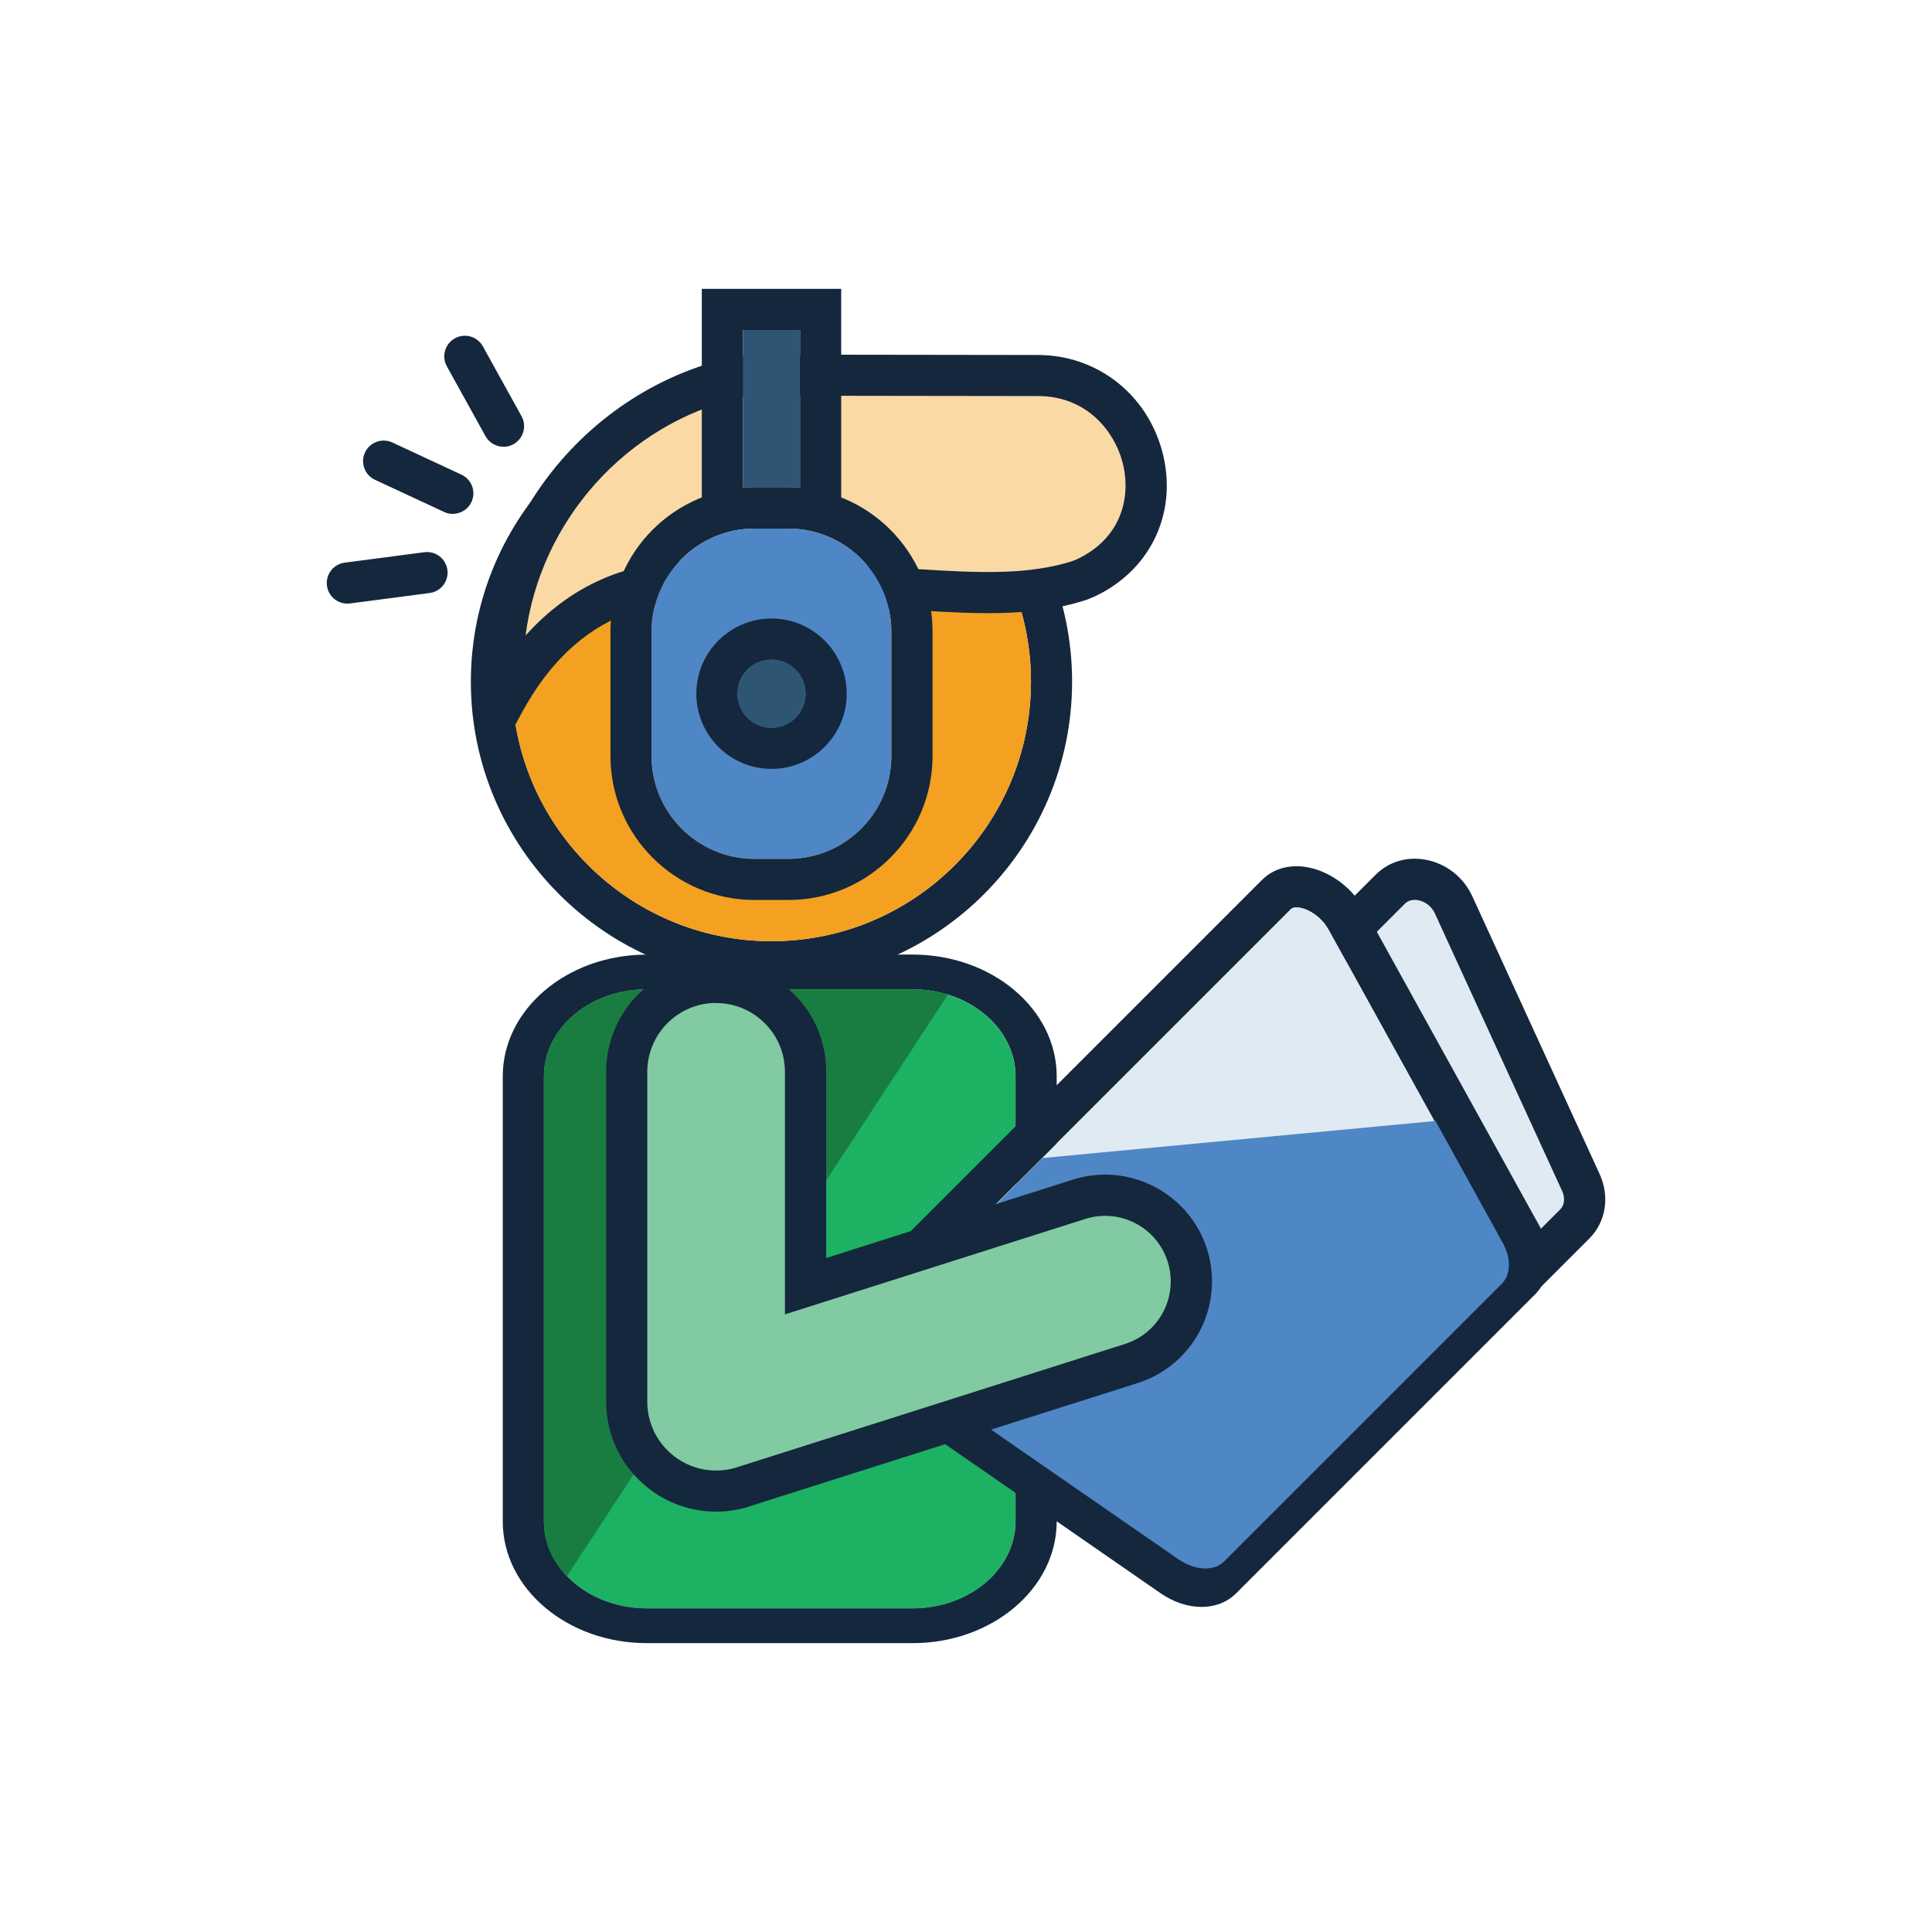 <?xml version="1.0" encoding="UTF-8"?> <svg xmlns="http://www.w3.org/2000/svg" id="Layer_1" data-name="Layer 1" viewBox="0 0 350 350"><defs><style> .cls-1 { fill: none; } .cls-2 { fill: #f4a021; } .cls-3 { fill: #1db263; } .cls-4 { fill: #2f5575; } .cls-5 { fill: #197d42; } .cls-6 { fill: #e0eaf2; } .cls-7 { fill: #fad9a5; } .cls-8 { fill: #14273d; } .cls-9 { fill: #81caa2; } .cls-10 { fill: #4f86c6; } </style></defs><path class="cls-3" d="M183.97,194.98v80.66c0,8.68-8.37,15.74-18.64,15.74h-48.17c-10.29,0-18.64-7.07-18.64-15.74v-80.66c0-8.69,8.35-15.74,18.64-15.74h48.17c10.27,0,18.64,7.05,18.64,15.74Z"></path><g><path class="cls-6" d="M285.28,221.74l-57.66,57.66c-2.12,2.12-5.57,2.39-8.39.64l-45.27-28.06c-4.05-2.51-5.03-7.95-1.98-11.01l79.88-79.88c3.32-3.32,9.33-1.83,11.47,2.85l23.05,50.28c1.22,2.66.78,5.63-1.11,7.52Z"></path><path class="cls-8" d="M289.78,212.67l-23.05-50.29c-1.6-3.49-4.78-5.97-8.51-6.64-3.37-.61-6.65.38-8.99,2.71l-55.41,55.41-2.39,2.4-3.35,3.35-4.1,4.1-1.63,1.62-13,13.01c-2.15,2.15-3.17,5.18-2.81,8.31.13,1.14.45,2.26.93,3.31.2.47.44.93.71,1.36.63,1.01,1.41,1.93,2.32,2.72.47.41.97.78,1.5,1.11l2.48,1.54,4.17,2.58,5.33,3.3,4.52,2.8,2.93,1.82,8.97,5.56,16.87,10.45c.25.16.51.3.77.43.32.17.64.32.97.45,1.11.46,2.26.73,3.41.81.25.02.5.03.75.03,2.64,0,5.18-.98,7.09-2.89l48.98-48.98,8.68-8.68c3.01-3.01,3.74-7.6,1.86-11.7ZM282.65,219.1l-6.33,6.33-2.99,2.99h0s-.27.27-.27.27l-48.07,48.07c-.9.9-2.45.94-3.79.11l-29.77-18.45-3.42-2.12-4.03-2.5-.14-.09-4.17-2.58-3.74-2.32c-1.11-.68-1.85-1.81-1.99-3.01-.06-.51-.04-1.47.68-2.19l16.81-16.81,6.28-6.29,3.94-3.93,3.22-3.22,6.01-6.02,33.06-33.05,2.74-2.74,2.74-2.75,5.08-5.08c.56-.56,1.25-.7,1.8-.7.23,0,.44.03.61.06,1.02.18,2.36.91,3.04,2.41l23.05,50.28c.57,1.24.43,2.55-.35,3.33Z"></path></g><g><path class="cls-6" d="M276.32,225.43c-.18-.51-.41-1.02-.69-1.52l-28.95-52.36-1.88-3.39-.82-1.49c-.35-.63-.75-1.22-1.2-1.77-3.27-4.05-8.78-5.61-11.53-2.86l-39.82,39.82-24.45,24.45-5.73,5.73-5.05,5.05c-2.87,2.87-1.07,8.86,3.63,12.11l8.15,5.64,7.74,5.36,8.26,5.72,7.45,5.15,20.93,14.49c3.27,2.26,6.94,2.45,8.94.45l54.17-54.17c.31-.31.57-.66.77-1.05.77-1.45.81-3.38.08-5.36ZM273.06,228.69c-.04.24-.13.42-.23.52l-54.17,54.17c-.13.13-.34.22-.62.25-.8.13-2.13-.15-3.56-1.14l-14.08-9.74-8.97-6.21-7.45-5.16-3.77-2.6-3.87-2.68-3.88-2.69-4.99-3.45-5.52-3.82c-.31-.22-.6-.44-.86-.68-1.59-1.42-2.41-3.18-2.53-4.44-.03-.35-.03-.98.28-1.29l.88-.88,15-15,5.74-5.74,3.52-3.52,7.45-7.45,42.46-42.46c.23-.23.63-.29.98-.29.2,0,.38.02.49.03,1.41.2,3.38,1.26,4.77,3.13.21.29.41.6.59.92l1.34,2.43,1.88,3.39,15.73,28.45,12.7,22.97c.7,1.27.83,2.34.69,2.98Z"></path><g><path class="cls-8" d="M280.45,226.58c-.19-1.32-.63-2.66-1.3-3.98-.08-.17-.17-.33-.26-.5l-29.47-53.3-1.88-3.38-.3-.55c-.51-.93-1.12-1.81-1.82-2.61-2.37-2.79-5.68-4.75-9.01-5.22-3.07-.43-5.83.41-7.79,2.37l-37.19,37.19-7.45,7.45-18.98,18.98-5.72,5.72-5.71,5.71s-.02.02-.03.03c-1.81,1.82-2.66,4.38-2.4,7.2.36,3.97,2.88,8.02,6.57,10.58l5.78,4,7.74,5.36,12.75,8.82,7.45,5.15,18.81,13.02c2.39,1.66,5,2.49,7.42,2.49s4.63-.82,6.27-2.46l54.17-54.17c.44-.44.82-.92,1.14-1.43,1.16-1.84,1.57-4.1,1.21-6.47ZM273.06,228.69c-.04.24-.13.42-.23.52l-54.17,54.17c-.13.13-.34.22-.62.25-.8.13-2.13-.15-3.56-1.14l-14.08-9.74-8.97-6.21-7.45-5.16-3.77-2.6-3.87-2.68-3.88-2.69-4.99-3.45-5.52-3.82c-.31-.22-.6-.44-.86-.68-1.59-1.42-2.41-3.18-2.53-4.44-.03-.35-.03-.98.28-1.29l.88-.88,15-15,5.74-5.74,3.52-3.52,7.45-7.45,42.46-42.46c.23-.23.63-.29.98-.29.2,0,.38.02.49.03,1.41.2,3.38,1.26,4.77,3.13.21.29.41.6.59.92l1.34,2.43,1.88,3.39,15.73,28.45,12.7,22.97c.7,1.27.83,2.34.69,2.98Z"></path><path class="cls-6" d="M273.06,228.69c-.04.24-.13.42-.23.52l-54.17,54.17c-.13.13-.34.22-.62.25-.8.13-2.13-.15-3.56-1.14l-14.08-9.74-8.97-6.21-7.45-5.16-3.77-2.6-3.87-2.68-3.88-2.69-4.99-3.45-5.52-3.82c-.31-.22-.6-.44-.86-.68-1.59-1.42-2.41-3.18-2.53-4.44-.03-.35-.03-.98.28-1.29l.88-.88,15-15,5.74-5.74,3.52-3.52,7.45-7.45,42.46-42.46c.23-.23.63-.29.98-.29.2,0,.38.02.49.03,1.41.2,3.38,1.26,4.77,3.13.21.29.41.6.59.92l1.34,2.43,1.88,3.39,15.73,28.45,12.7,22.97c.7,1.27.83,2.34.69,2.98Z"></path></g></g><path class="cls-8" d="M139.77,69.04c-30.04,0-54.47,24.43-54.47,54.45s24.43,54.47,54.47,54.47,54.45-24.43,54.45-54.47-24.43-54.45-54.45-54.45ZM139.77,170.51c-25.92,0-47.02-21.1-47.02-47.02s21.1-47,47.02-47,47,21.08,47,47-21.08,47.02-47,47.02Z"></path><path class="cls-2" d="M186.77,123.49c0,25.92-21.08,47.02-47,47.02s-47.02-21.1-47.02-47.02,21.1-47,47.02-47,47,21.08,47,47Z"></path><g><path class="cls-7" d="M188.07,68.03c19.29.03,27.08,25.76,10.52,35.65-.44.26-.89.51-1.34.73-.8.41-1.64.75-2.48.99-1.55.47-3.09.82-4.68,1.1-14.61,2.61-31.7-1.62-65.45-1.1-11.41.17-19.77,4.9-25.9,11.39-2.96,3.13-5.39,6.67-7.38,10.32-.2-1.86-.3-3.76-.3-5.68,0-25.83,18.08-47.51,42.25-53.05,1.33-.3,2.69-.42,4.05-.42l18.56.02,32.13.06Z"></path><path class="cls-8" d="M88.96,139.31l-1.29-11.79c-.21-1.94-.32-3.99-.32-6.09,0-26.85,18.99-50.69,45.15-56.68,1.5-.34,3.1-.51,4.87-.51h.02l50.69.07c10.57.02,19.58,6.97,22.42,17.3,2.77,10.08-1.15,20-9.99,25.28-.53.32-1.06.61-1.6.87-.96.5-2.02.92-3.09,1.22-1.58.48-3.25.87-5.06,1.19-8.23,1.47-17.2.88-28.54.14-9.76-.64-21.91-1.43-37.49-1.19-9.15.13-16.97,3.57-23.25,10.22-2.51,2.65-4.8,5.87-6.82,9.55l-5.69,10.41ZM137.37,71.69c-1.2,0-2.25.11-3.2.32-20.74,4.75-36.31,22.37-38.96,43.13.28-.31.56-.62.84-.92,7.72-8.16,17.32-12.39,28.56-12.55,15.89-.24,28.2.56,38.09,1.2,11.27.74,19.41,1.27,26.76-.05,1.53-.27,2.92-.6,4.26-1,.65-.19,1.26-.43,1.85-.74.41-.2.77-.4,1.12-.61,7.14-4.26,8.1-11.53,6.62-16.9-1.5-5.44-6.39-11.8-15.24-11.82l-50.69-.07h-.01Z"></path></g><path class="cls-8" d="M165.34,172.93h-48.17c-.08,0-.15,0-.23.01-14.29.1-25.86,9.95-25.86,22.03v80.66c0,12.15,11.7,22.04,26.09,22.04h48.17c14.39,0,26.09-9.89,26.09-22.04v-9.09l-7.45-5.16v14.25c0,8.67-8.37,15.74-18.64,15.74h-48.17c-5.83,0-11.04-2.27-14.45-5.82-1.1-1.13-2.01-2.4-2.7-3.77-.25-.48-.46-.97-.64-1.48-.09-.24-.18-.49-.25-.74-.08-.25-.15-.51-.21-.76-.06-.22-.1-.44-.15-.67,0-.08-.03-.16-.04-.24-.04-.21-.07-.43-.09-.65-.02-.17-.04-.35-.05-.52-.02-.13-.03-.26-.03-.39-.01-.23-.02-.46-.02-.7v-80.65c0-8.54,8.01-15.47,18.02-15.74.2-.01.41-.01.61-.01h48.17c.28,0,.56.01.84.02.17,0,.34.01.51.02.56.03,1.1.09,1.64.16.25.04.5.07.74.12h.04c.3.05.59.11.88.18.3.06.6.13.89.21.29.07.58.16.86.24,7.13,2.21,12.24,8,12.24,14.79v19.62l7.45-7.45v-12.17c0-12.15-11.7-22.04-26.09-22.04Z"></path><path class="cls-8" d="M127.14,52.33v43.44h25.25v-43.44h-25.25ZM144.93,88.31h-10.34v-28.53h10.34v28.53Z"></path><rect class="cls-4" x="134.59" y="59.78" width="10.34" height="28.53"></rect><path class="cls-8" d="M142.85,88.31h-6.17c-14.39,0-26.09,11.7-26.09,26.09v22.55c0,14.39,11.7,26.09,26.09,26.09h6.17c14.39,0,26.09-11.7,26.09-26.09v-22.55c0-14.39-11.7-26.09-26.09-26.09ZM161.48,136.95c0,10.29-8.37,18.64-18.64,18.64h-6.17c-10.27,0-18.64-8.35-18.64-18.64v-22.55c0-10.27,8.37-18.64,18.64-18.64h6.17c10.27,0,18.64,8.37,18.64,18.64v22.55Z"></path><path class="cls-10" d="M161.48,114.4v22.55c0,10.29-8.37,18.64-18.64,18.64h-6.17c-10.27,0-18.64-8.35-18.64-18.64v-22.55c0-10.27,8.37-18.64,18.64-18.64h6.17c10.27,0,18.64,8.37,18.64,18.64Z"></path><path class="cls-8" d="M139.77,112.05c-7.51,0-13.62,6.11-13.62,13.62s6.11,13.62,13.62,13.62,13.62-6.11,13.62-13.62-6.11-13.62-13.62-13.62ZM139.77,131.84c-3.41,0-6.17-2.76-6.17-6.17s2.76-6.17,6.17-6.17,6.17,2.78,6.17,6.17-2.78,6.17-6.17,6.17Z"></path><path class="cls-4" d="M145.94,125.68c0,3.41-2.78,6.17-6.17,6.17s-6.17-2.76-6.17-6.17,2.76-6.17,6.17-6.17,6.17,2.78,6.17,6.17Z"></path><path class="cls-5" d="M171.73,180.18l-69.03,105.38c-2.61-2.7-4.17-6.17-4.17-9.93v-80.65c0-8.7,8.35-15.75,18.64-15.75h48.17c2.24,0,4.4.34,6.39.95Z"></path><g><g><line class="cls-1" x1="84.21" y1="64.55" x2="91.21" y2="77.2"></line><path class="cls-8" d="M91.21,80.93c-1.31,0-2.58-.69-3.26-1.92l-7-12.65c-1-1.8-.34-4.07,1.46-5.07,1.81-1,4.07-.34,5.07,1.46l7,12.65c1,1.8.34,4.07-1.46,5.07-.57.32-1.19.47-1.8.47Z"></path></g><g><line class="cls-1" x1="69.5" y1="83.54" x2="82.03" y2="89.37"></line><path class="cls-8" d="M82.03,93.1c-.53,0-1.06-.11-1.57-.35l-12.53-5.83c-1.87-.87-2.68-3.09-1.81-4.95.87-1.87,3.09-2.67,4.95-1.81l12.53,5.83c1.87.87,2.68,3.09,1.81,4.95-.63,1.36-1.98,2.15-3.38,2.15Z"></path></g><g><line class="cls-1" x1="62.92" y1="105.62" x2="77.35" y2="103.74"></line><path class="cls-8" d="M62.92,109.35c-1.84,0-3.45-1.37-3.69-3.24-.27-2.04,1.17-3.91,3.21-4.18l14.43-1.89c2.04-.27,3.91,1.17,4.18,3.21.27,2.04-1.17,3.91-3.21,4.18l-14.43,1.89c-.16.02-.33.03-.49.03Z"></path></g></g><path class="cls-10" d="M273.33,228.68h0c.12,1.54-.3,2.91-1.24,3.85l-50.35,50.35c-.66.66-1.51,1.06-2.48,1.2-1.75.28-3.87-.28-5.83-1.64l-21.62-14.96-2.92-2.02-4.5-3.11-4.6-3.19-3.85-2.67-3.86-2.67-3.41-2.36-4.06-2.82c-1.22-.85-2.23-1.89-3-3.02-1.48-2.18-2.02-4.67-1.36-6.58.2-.62.54-1.17,1.01-1.64l12.99-12.99,5.7-5.71,4.45-4.45,4.46-4.46.72-.07,2.24-.21,7.77-.74,11.59-1.09,48.57-4.58.3-.03,12.18,22.07c.66,1.19,1.04,2.4,1.11,3.52Z"></path><g><path class="cls-9" d="M215.82,232.14c0,6.62-4.23,12.75-10.88,14.87l-69.03,21.93c-.15.04-.28.09-.43.11-1.79.69-3.73,1.06-5.76,1.06-8.95,0-16.19-7.25-16.19-16.19v-59.75c0-8.96,7.25-16.21,16.19-16.21,4.47,0,8.54,1.81,11.46,4.75,2.94,2.93,4.75,6.99,4.75,11.46v38.82l49.55-15.75c8.22-2.61,17,1.94,19.6,10.16.5,1.57.73,3.17.73,4.73Z"></path><path class="cls-8" d="M129.73,273.85c-10.98,0-19.92-8.94-19.92-19.92v-59.75c0-10.99,8.94-19.94,19.92-19.94,5.34,0,10.36,2.08,14.11,5.85,3.76,3.73,5.83,8.74,5.83,14.09v33.72l44.7-14.2c10.15-3.22,21.06,2.42,24.29,12.58.6,1.86.9,3.84.9,5.86,0,8.45-5.42,15.85-13.48,18.42l-69.24,21.99c-.09.03-.19.06-.29.09-2.18.8-4.47,1.21-6.82,1.21ZM129.73,181.69c-6.87,0-12.47,5.6-12.47,12.49v59.75c0,6.88,5.59,12.47,12.47,12.47,1.53,0,3.02-.27,4.42-.81l.66-.19,69-21.93c4.95-1.58,8.28-6.13,8.28-11.32,0-1.25-.18-2.46-.55-3.59-1.99-6.26-8.68-9.73-14.93-7.74l-54.41,17.29v-43.91c0-3.35-1.3-6.48-3.65-8.82-2.36-2.37-5.49-3.67-8.84-3.67ZM134.67,265.43s-.03,0-.05.01h.05Z"></path></g></svg> 